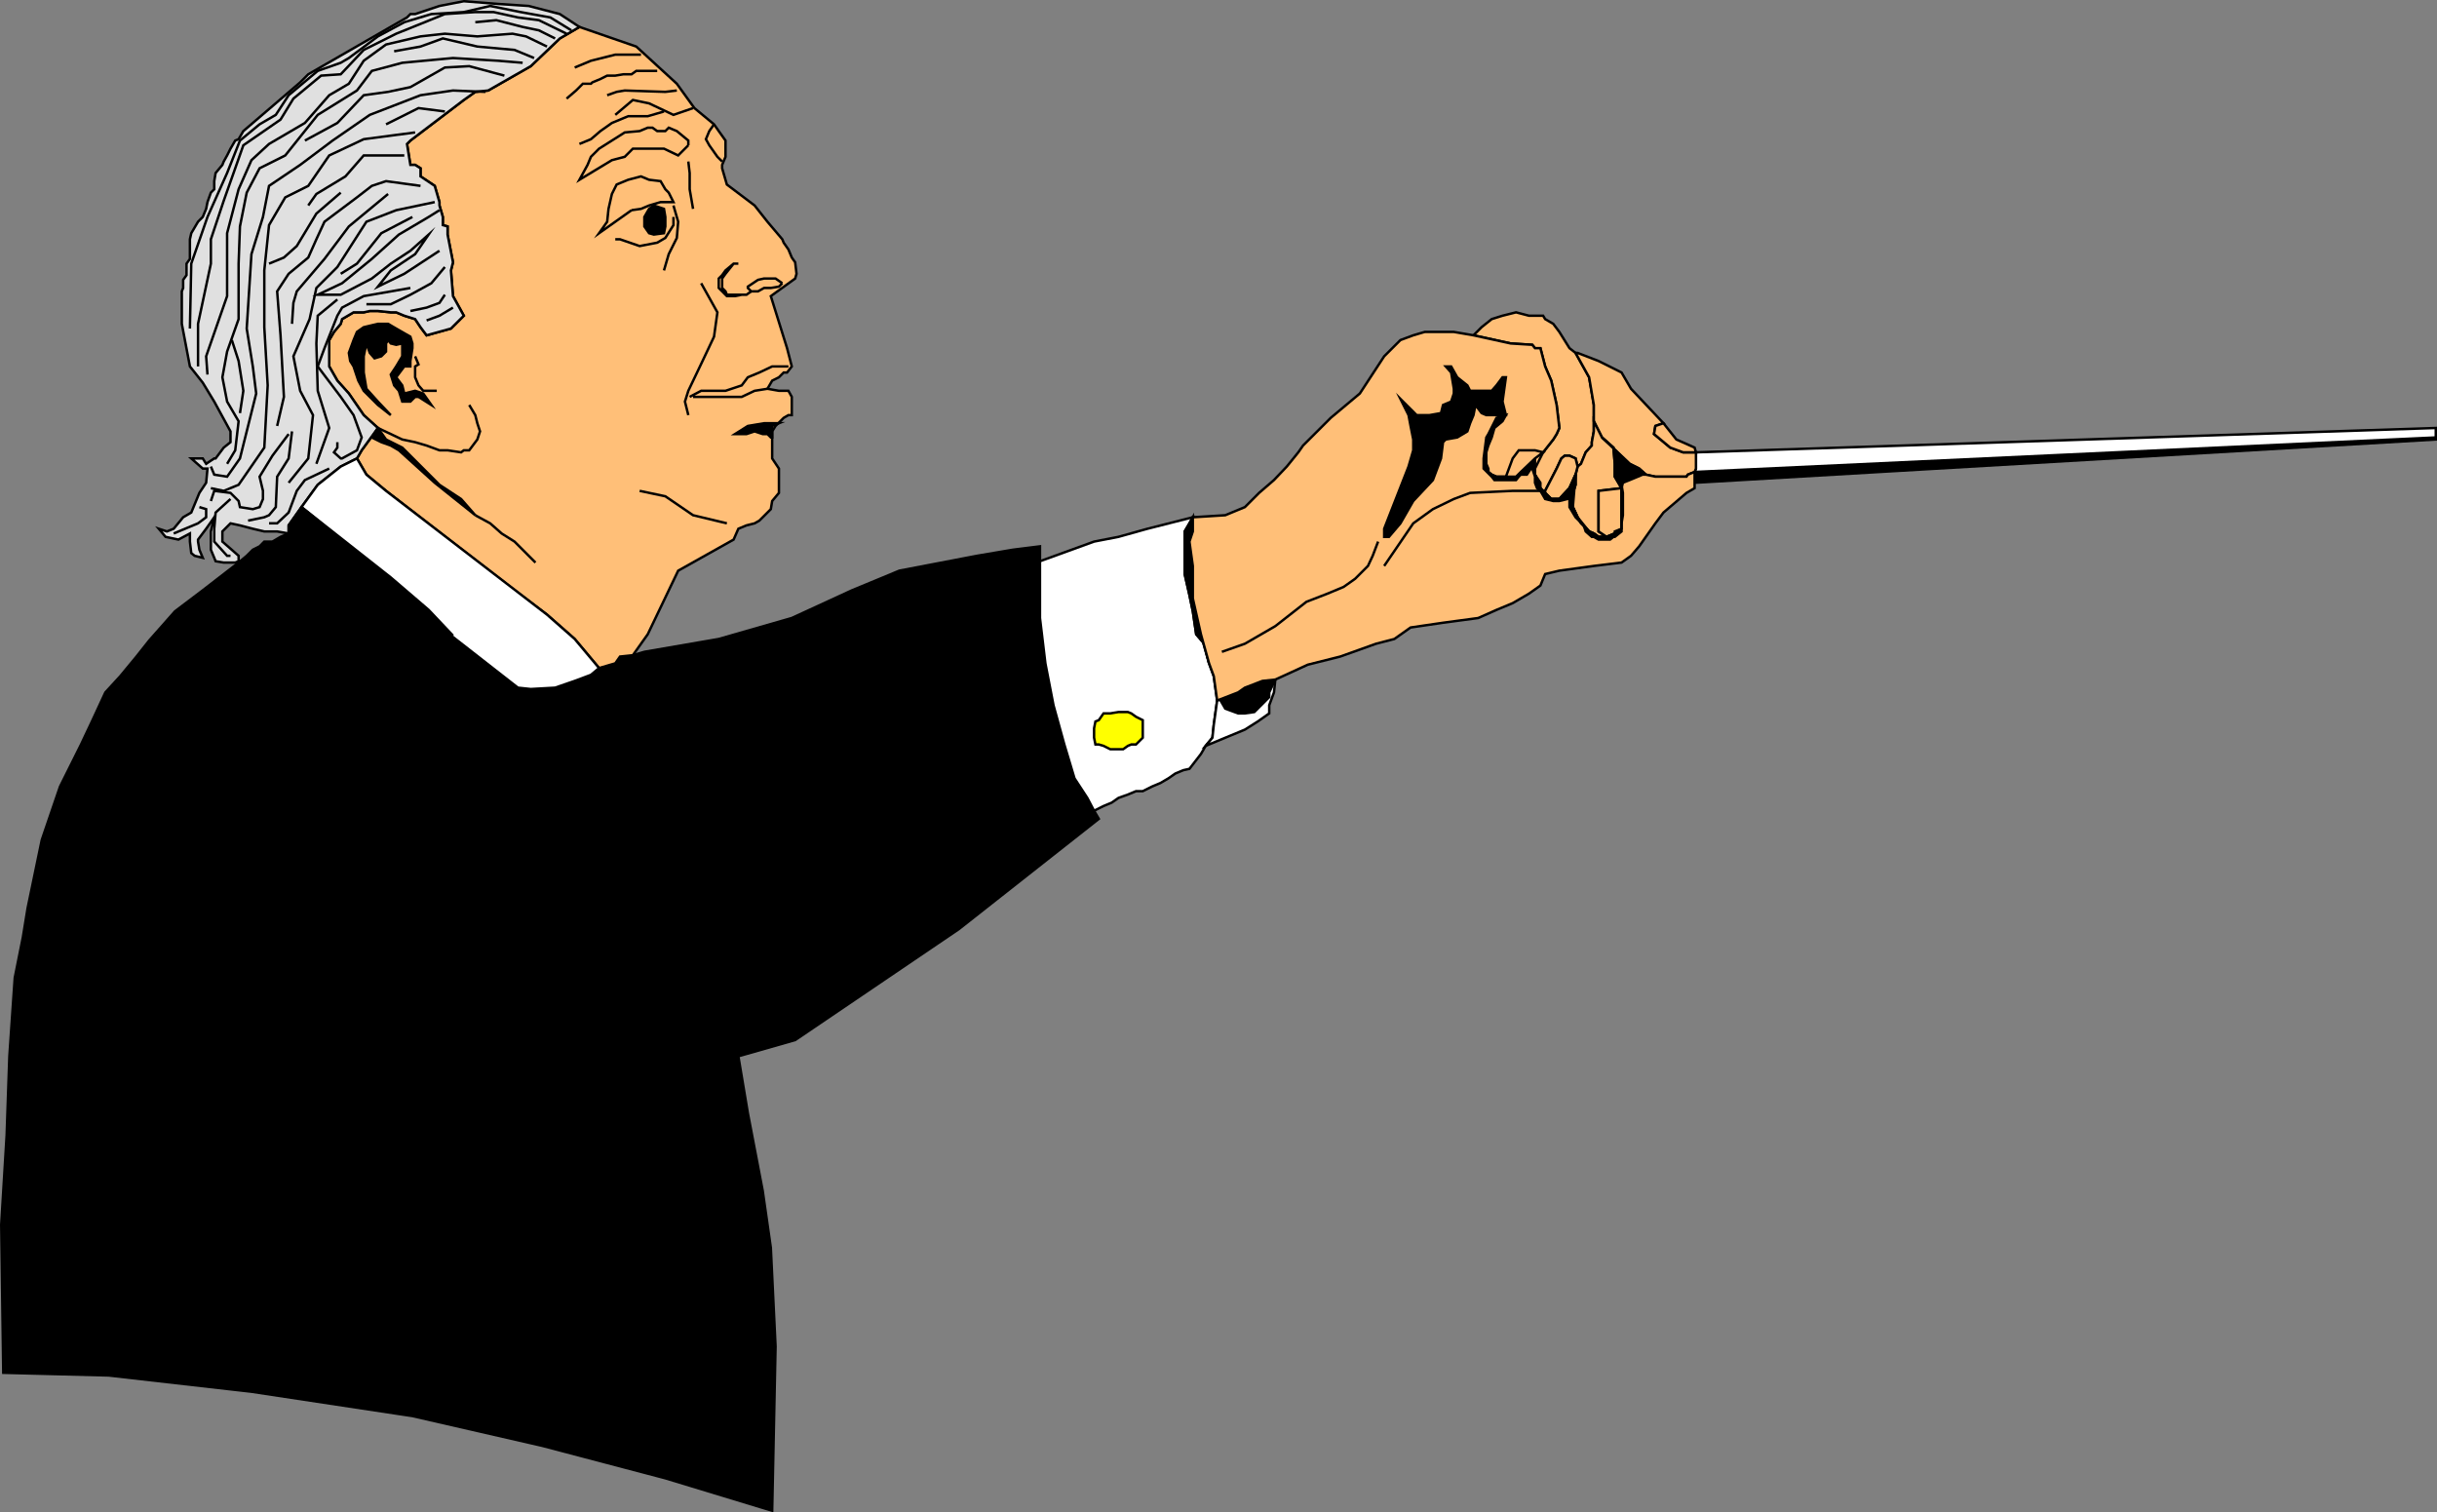 <svg xmlns="http://www.w3.org/2000/svg" width="360.363" height="223.625"><rect width="100%" height="100%" fill="#808080" stroke="none"/><path d="m42.682 78.882-1.2.5-1.199.7h-1.2l-.698.702-1 .5-.903.899-1.199 1-5.3 4.101-4.098 3.098-3.801 4.3-1.902 2.4-2.399 2.902-2.2 2.398-1.901 4.102-1.7 3.597-3.097 6.203-2.703 7.899-2.098 10.101-.7 4.297-1.202 6-.797 11.602-.403 11.7-.8 13.198.3 21.903 15.602.398 21.098 2.402 23.8 3.598 19.2 4.402 18.203 4.797 15.797 4.801.5-24.3-.7-14.598-1.199-8.403-2.2-11.5-1.401-8.398 8.402-2.399 24.2-16.402 20.698-16.3-.699-1.2-1-1.898-1.898-2.903-1.5-5-1.602-5.797-1.2-6.203-.8-6.699V80.784l-4 .5-5.3.899-11.5 2.2-2.4 1-4.6 1.901-8.9 4.098-10.8 3.102-11 1.898-1.7.5-1.901.2-.7 1-2.398.702-1.2 1-2.402.899-2.898 1-3.602.2-1.898-.2-13.2-10.3-11.1-7-9.602-5.5"/><path fill="none" stroke="#000" stroke-miterlimit="10" stroke-width=".363" d="m42.682 78.882-1.2.5-1.199.7h-1.2l-.698.702-1 .5-.903.899-1.199 1-5.3 4.101-4.098 3.098-3.801 4.3-1.902 2.4-2.399 2.902-2.2 2.398-1.901 4.102-1.7 3.597-3.097 6.203-2.703 7.899-2.098 10.101-.7 4.297-1.202 6-.797 11.602-.403 11.7-.8 13.198.3 21.903 15.602.398 21.098 2.402 23.8 3.598 19.2 4.402 18.203 4.797 15.797 4.801.5-24.3-.7-14.598-1.199-8.403-2.2-11.5-1.401-8.398 8.402-2.399 24.2-16.402 20.698-16.3-.699-1.2-1-1.898-1.898-2.903-1.5-5-1.602-5.797-1.2-6.203-.8-6.699V80.784l-4 .5-5.3.899-11.5 2.2-2.4 1-4.6 1.901-8.9 4.098-10.8 3.102-11 1.898-1.7.5-1.901.2-.7 1-2.398.702-1.2 1-2.402.899-2.898 1-3.602.2-1.898-.2-13.2-10.3-11.1-7zm0 0"/><path d="m360.182 64.683-109.598 5.101v1.598l109.598-6.398v-.301"/><path fill="none" stroke="#000" stroke-miterlimit="10" stroke-width=".363" d="m360.182 64.683-109.598 5.101v1.598l109.598-6.398zm0 0"/><path fill="#fff" d="M250.783 66.882v2.402l-.2.5 109.599-5.101v-1.399l-109.399 3.598"/><path fill="none" stroke="#000" stroke-miterlimit="10" stroke-width=".363" d="M250.783 66.882v2.402l-.2.5 109.599-5.101v-1.399zm0 0"/><path fill="#ffbf78" d="m85.682 3.984-2.899 1.699-4.3 4.101-6.301 3.598-1.899.2-1.7 1.202-7.901 6-.5.5.5 3.098h.703l.797.5v1.2l2.101 1.402.7 2.398v.5l.5 1.7v1.202l.699.2v1.199l.8 4.101-.3 1.2.3 3.8 1.602 2.899-1.902 1.898-3.598 1-.902-1.199-.797-1.2-1.602-.5-1.2-.5h-.8l-1.898-.198h-1.203l-.899.199h-1.5l-1.7 1-.198.7-1 1.198-.703 1.203v3.899l1.203 2.101 1.699 1.899 2.2 3.2 2.1 1.901-2.402 3.297-.699 1.203 1.399 2.399 2.902 2.398 19 14.703 4.8 3.598 4.098 3.602 3.602 4.3 2.398-.703.7-1 1.902-.199 2.2-3.098 4.5-9.402 8.198-4.598.7-1.601 1.203-.5 1.199-.3.7-.4 1.698-1.699.2-1.203 1-1.199v-3.598l-1-1.5v-4l.5-.8 1.203-1.2.699-.402h.5v-2.7l-.5-.898h-1.402l-1.7-.3.7-1.2 1-.5.703-.703h.5l.699-.898-.7-2.7-2.402-7.699 3.602-2.601.2-.7-.2-1.699-.5-.703-.5-1.199-.7-1-.202-.5-2.2-2.598-1.898-2.402-4.102-3.098-.699-2.402v-.5l.5-1.2v-2.398l-.5-.703-.5-.699-.7-1-2.901-2.398-2.598-3.602-6-5.5-8.402-2.898"/><path fill="none" stroke="#000" stroke-miterlimit="10" stroke-width=".363" d="m85.682 3.984-2.899 1.699-4.3 4.101-6.301 3.598-1.899.2-1.7 1.202-7.901 6-.5.5.5 3.098h.703l.797.5v1.2l2.101 1.402.7 2.398v.5l.5 1.7v1.202l.699.2v1.199l.8 4.101-.3 1.2.3 3.8 1.602 2.899-1.902 1.898-3.598 1-.902-1.199-.797-1.2-1.602-.5-1.2-.5h-.8l-1.898-.198h-1.203l-.899.199h-1.5l-1.7 1-.198.7-1 1.198-.703 1.203v3.899l1.203 2.101 1.699 1.899 2.2 3.2 2.1 1.901-2.402 3.297-.699 1.203 1.399 2.399 2.902 2.398 19 14.703 4.8 3.598 4.098 3.602 3.602 4.3 2.398-.703.7-1 1.902-.199 2.2-3.098 4.5-9.402 8.198-4.598.7-1.601 1.203-.5 1.199-.3.7-.4 1.698-1.699.2-1.203 1-1.199v-3.598l-1-1.5v-4l.5-.8 1.203-1.2.699-.402h.5v-2.7l-.5-.898h-1.402l-1.7-.3.7-1.2 1-.5.703-.703h.5l.699-.898-.7-2.7-2.402-7.699 3.602-2.601.2-.7-.2-1.699-.5-.703-.5-1.199-.7-1-.202-.5-2.2-2.598-1.898-2.402-4.102-3.098-.699-2.402v-.5l.5-1.2v-2.398l-.5-.703-.5-.699-.7-1-2.901-2.398-2.598-3.602-6-5.5zm0 0"/><path fill="#e0e0e0" d="M85.682 3.984 82.783 2.08 78.182.882l-4.5-.3-5.098-.4-3.602.7-3.597 1.2h-.703l-.5.5-14.598 8.402-1.2 1.199-8.402 7.2-.699 1.198-.5.203-.7 1.2-.5 1-.5.898-.198.5-1 1.2-.203 1.202v1.2l-.5.5-.5 1.398-.2 1-.5 1.2-.699.702-1 1.7-.2.898v2.902l-.5.7v1.699l-.5.7v1.198l-.198.5v4.801l1.199 6.3 1.898 2.4 1.7 2.8 2.402 4.402v1.598l-1 .8-1.2 1.602h-.202l-1.2.797-.5-.797h-1.699l1.7 1.5h.699l-.2 2.098-1 1.5-1.199 2.902-1.2.7-1.401 1.699-1 .398-1.2-.398 1 1.2 1.903.401 1.699-.902v1.2l.2 1.702.5.399 1.198.3-.5-1.199-.199-1.203v-.297l1.2-1.601 1.199-1.7-.5 2.098v2.703l.5 1.2.203.5 1.199.199h1.7l.5-.2v-.8l-2.4-2.102v-1.5l1.2-1.199 1.398.3 1.903.5 1.699.4h1.898l1.7.3v-1.2l1.902-2.698 2.398-3.301 3.403-2.7 2.398-1.199.7-1.203 2.402-3.297-2.102-1.902-2.2-3.2-1.698-1.898-1.203-2.101v-3.899l.703-1.203 1-1.199.199-.7 1.7-1h1.5l.898-.198h1.203l1.898.199h.8l1.2.5 1.602.5.797 1.2.902 1.198 3.598-1 1.902-1.898-1.602-2.899-.3-3.8.3-1.2-.8-4.101v-1.2l-.7-.199v-1.203l-.5-1.699v-.5l-.699-2.398-2.101-1.403v-1.199l-.797-.5h-.703l-.5-3.098.5-.5 7.902-6 1.7-1.203 1.898-.199 6.3-3.598 4.301-4.101 2.899-1.7"/><path fill="none" stroke="#000" stroke-miterlimit="10" stroke-width=".363" d="M85.682 3.984 82.783 2.08 78.182.882l-4.5-.3-5.098-.4-3.602.7-3.597 1.2h-.703l-.5.5-14.598 8.402-1.2 1.199-8.402 7.2-.699 1.198-.5.203-.7 1.2-.5 1-.5.898-.198.5-1 1.2-.203 1.202v1.2l-.5.5-.5 1.398-.2 1-.5 1.2-.699.702-1 1.7-.2.898v2.902l-.5.7v1.699l-.5.7v1.198l-.198.5v4.801l1.199 6.3 1.898 2.4 1.7 2.8 2.402 4.402v1.598l-1 .8-1.2 1.602h-.202l-1.2.797-.5-.797h-1.699l1.7 1.5h.699l-.2 2.098-1 1.5-1.199 2.902-1.2.7-1.401 1.699-1 .398-1.2-.398 1 1.2 1.903.401 1.699-.902v1.2l.2 1.702.5.399 1.198.3-.5-1.199-.199-1.203v-.297l1.2-1.601 1.199-1.7-.5 2.098v2.703l.5 1.2.203.5 1.199.199h1.7l.5-.2v-.8l-2.4-2.102v-1.5l1.2-1.199 1.398.3 1.903.5 1.699.4h1.898l1.7.3v-1.2l1.902-2.698 2.398-3.301 3.403-2.7 2.398-1.199.7-1.203 2.402-3.297-2.102-1.902-2.2-3.2-1.698-1.898-1.203-2.101v-3.899l.703-1.203 1-1.199.199-.7 1.7-1h1.5l.898-.198h1.203l1.898.199h.8l1.2.5 1.602.5.797 1.2.902 1.198 3.598-1 1.902-1.898-1.602-2.899-.3-3.8.3-1.2-.8-4.101v-1.2l-.7-.199v-1.203l-.5-1.699v-.5l-.699-2.398-2.101-1.403v-1.199l-.797-.5h-.703l-.5-3.098.5-.5 7.902-6 1.7-1.203 1.898-.199 6.3-3.598 4.301-4.101zM21.084 124.683v4.8l.5 4.301 1.2 4.399 1.698 4 2.403 4.398 2.398 3.102 3.602 4.101 2.398 1.598 2.102 1 1.699 1.7 2.898.902 1.903 1.5 6.5 2.398 8.199 1.7 10 .202 9.598-1.203 30.3-7.199"/><path fill="#fff" d="m52.783 67.784-2.398 1.2-3.403 2.699-2.398 3.3 18.8 15.4v1l13.2 10.3 1.898.2 3.602-.2 2.898-1 2.403-.899 1.199-1-3.602-4.3-4.097-3.602-23.801-18.3-2.902-2.4-1.399-2.398"/><path fill="none" stroke="#000" stroke-miterlimit="10" stroke-width=".363" d="m52.783 67.784-2.398 1.2-3.403 2.699-2.398 3.3 18.8 15.4v1l13.2 10.3 1.898.2 3.602-.2 2.898-1 2.403-.899 1.199-1-3.602-4.3-4.097-3.602-23.801-18.3-2.902-2.4zm0 0"/><path fill="#fff" d="m178.783 98.081-.7-2.898-1.198-1.399-.5-3.402-.5-2.398-.703-3.102v-6.3l.703-1.2.5-.898-6.703 1.699-4.297 1.2-3.602.698-8 2.903v8.398l.8 6.7 1.2 6.202 1.602 5.797 1.5 5 1.898 2.903 1 1.898 1.399-.7 1.203-.5 1-.698 1.398-.5 1.2-.5h1l1.402-.7 1.199-.5 1.2-.703 1-.699 1.198-.5.903-.2 1.699-2.198.7-1.2 1-1.203.198-1.898.5-3.602-.5-3.597-.699-1.903"/><path fill="none" stroke="#000" stroke-miterlimit="10" stroke-width=".363" d="m178.783 98.081-.7-2.898-1.198-1.399-.5-3.402-.5-2.398-.703-3.102v-6.3l.703-1.2.5-.898-6.703 1.699-4.297 1.2-3.602.698-8 2.903v8.398l.8 6.7 1.2 6.202 1.602 5.797 1.5 5 1.898 2.903 1 1.898 1.399-.7 1.203-.5 1-.698 1.398-.5 1.2-.5h1l1.402-.7 1.199-.5 1.2-.703 1-.699 1.198-.5.903-.2 1.699-2.198.7-1.2 1-1.203.198-1.898.5-3.602-.5-3.597zm-115 2.602-1.601-1.399-2.7-1.203-2.097-1.199-3.203-.7h-7.2l-4.3.2-3.797 1.902-5.301 2.899 5.3-2.899"/><path fill="#ffbf78" d="m232.982 52.183-.898-.7-1.5-2.402-.902-1.199-1.2-.7-.3-.5h-2.098l-1.902-.5-2 .5-1.598.5-1.5 1.2-1.2 1.2 5.5 1.202 3.2.2.398.5h.801l.7 2.699.902 2.101.797 3.598.402 3.402-.402.899-.5.8-1.5 1.9-1.2.901v2.399l.801 2 .7.7v-.302l1.699-3.297.703-1.5.5-.402h.699l.898.402.301 1.2.5-.403.7-1.699.902-1v-.5l.297-1.598v-3.902l-.7-4.098-2-3.601"/><path fill="none" stroke="#000" stroke-miterlimit="10" stroke-width=".363" d="m232.982 52.183-.898-.7-1.5-2.402-.902-1.199-1.2-.7-.3-.5h-2.098l-1.902-.5-2 .5-1.598.5-1.5 1.2-1.2 1.2 5.5 1.202 3.2.2.398.5h.801l.7 2.699.902 2.101.797 3.598.402 3.402-.402.899-.5.8-1.5 1.9-1.2.901v2.399l.801 2 .7.7v-.302l1.699-3.297.703-1.5.5-.402h.699l.898.402.301 1.2.5-.403.7-1.699.902-1v-.5l.297-1.598v-3.902l-.7-4.098zm0 0"/><path d="m178.783 98.081-1.2-4.297-1.198-5.3v-4.801l-.5-3.602.5-1.5v-2.097l-.5.898-.703 1.2v6.3l.703 3.102.5 2.398.5 3.402 1.199 1.399.7 2.898"/><path fill="none" stroke="#000" stroke-miterlimit="10" stroke-width=".363" d="m178.783 98.081-1.2-4.297-1.198-5.3v-4.801l-.5-3.602.5-1.5v-2.097l-.5.898-.703 1.2v6.3l.703 3.102.5 2.398.5 3.402 1.199 1.399zm0 0"/><path d="m42.682 78.882 9.601 5.5 11.102 7 3.597 2.602-3.597-3.801-5.602-4.8-13.2-10.4-1.901 2.7v1.2"/><path fill="none" stroke="#000" stroke-miterlimit="10" stroke-width=".363" d="m42.682 78.882 9.601 5.5 11.102 7 3.597 2.602-3.597-3.801-5.602-4.8-13.2-10.4-1.901 2.7zm61-37 2.402 4.3-.5 3.602-1.7 3.598-2.1 4.402-.5 1.598.5 2-.5-2"/><path d="m57.783 65.882 1.2.7 5.3 4.8 6 4.8-2.101-2.398-3.2-2.101-5.5-5.5-2.398-1.2-1.2-1.699-.902 1.399 1.403.7 1.398.5"/><path fill="none" stroke="#000" stroke-miterlimit="10" stroke-width=".363" d="m57.783 65.882 1.2.7 5.3 4.8 6 4.8-2.101-2.398-3.2-2.101-5.5-5.5-2.398-1.2-1.2-1.699-.902 1.399 1.403.7zm0 0"/><path fill="#ffbf78" d="m232.982 52.183 2 3.601.7 4.098v2.402l1.203 2.399 4.097 3.898 1.403.703 1 .899 1.398.3h4.602l.199-.3 1-.399.2-.5v-2.402h-1.9l-1.902-.7-2.398-2 .2-1.198 1.198-.403-4.8-5.097-1.399-2.403-3.398-1.699-3.102-1.2h-.3"/><path fill="none" stroke="#000" stroke-miterlimit="10" stroke-width=".363" d="m232.982 52.183 2 3.601.7 4.098v2.402l1.203 2.399 4.097 3.898 1.403.703 1 .899 1.398.3h4.602l.199-.3 1-.399.2-.5v-2.402h-1.9l-1.902-.7-2.398-2 .2-1.198 1.198-.403-4.8-5.097-1.399-2.403-3.398-1.699-3.102-1.2zm-161.699 49.5-9.898-1-1.903.5-1.699.5-1.898.2-2.403 1 2.403-1"/><path fill="#ffbf78" d="m239.783 72.183-1-1.7v-1.902l-.2-2.398-1.698-1.5-1.203-2.399v1.5l-.297 1.598v.5l-.903 1-.699 1.7-.5.402-.3 1.199v1.5l-.4 1.2v2.1l.7 1.5.5.9 1.2 1.198.699.301.703.5h1.199l-1.2-.8v-6l3.4-.4"/><path fill="none" stroke="#000" stroke-miterlimit="10" stroke-width=".363" d="m239.783 72.183-1-1.7v-1.902l-.2-2.398-1.698-1.5-1.203-2.399v1.5l-.297 1.598v.5l-.903 1-.699 1.7-.5.402-.3 1.199v1.5l-.4 1.2v2.1l.7 1.5.5.9 1.2 1.198.699.301.703.5h1.199l-1.2-.8v-6zm-138-50.699v-.7l-1.7-1.402-1.198-.5-.5.5h-1.203l-.7-.5h-.699l-1.2.5-2.198.2-3.801 2.402-1.2 1.199-.5 1.2-1.202 2.198 4.8-2.898 1.903-.5 1.199-1.2h4.598l2.101 1 1.5-1.5M69.385 59.882l.898 1.5.3 1.2.4 1.202-.4 1.2-.3.398-.898 1.2h-.801l-.402.3-2-.3h-1.2l-1.898-.7-1.7-.5-1.902-.398-3.597-1.7m41.297-52.8h-3.098l-.7.5h-1.202l-1.2.199h-1.199l-1 .5-1.2.5-.198.2h-1.203l-1 1-1.399 1.198 1.399-1.199"/><path d="M57.385 47.882h-1.5l-2.102.5-1 .7-.5 1.202-.7 1.899.2 1.2.5.8.7 2.101.8 1.5 2.102 2.098 1.898 1.5-1.898-2-1.703-1.898-.399-2.403v-2.398l.399-1.899.5 1.399.703.8 1-.3.699-.7v-1.199l.3-.5.4.5.8.2.898-.2v1.899l-.898 1.5-.8 1.2.5 1.6.698.801.5 1.598h1.2l.703-.7h.5l1.898 1.2-1.2-1.7-1.198-.398-1.602.399-.3-1.2-.9-1.199 1.2-1.601h.899v-.8l.3-1.9v-.699l-.3-1-2.098-1.203-1.2-.699"/><path fill="none" stroke="#000" stroke-miterlimit="10" stroke-width=".363" d="M57.385 47.882h-1.5l-2.102.5-1 .7-.5 1.202-.7 1.899.2 1.2.5.8.7 2.101.8 1.5 2.102 2.098 1.898 1.5-1.898-2-1.703-1.898-.399-2.403v-2.398l.399-1.899.5 1.399.703.8 1-.3.699-.7v-1.199l.3-.5.4.5.8.2.898-.2v1.899l-.898 1.5-.8 1.2.5 1.6.698.801.5 1.598h1.2l.703-.7h.5l1.898 1.2-1.2-1.7-1.198-.398-1.602.399-.3-1.2-.9-1.199 1.2-1.601h.899v-.8l.3-1.9v-.699l-.3-1-2.098-1.203zm37.199 24.699 3.8.801 4.098 2.8 5 1.2-5-1.2m14.102-21.999h-2.402l-1.899.898-1.7.703-.901 1.2-2.399.8h-3.601l-1.7.899m-8.597-27.602 1.398-.199 1.2-.5 1.699-.5h1.902l-.7-1.398-.5-.5-.702-1.2-1.7-.203-1.199-.5-1.898.5-1.703.703-.7 1.399-.5 2.2-.199 1.901-1.2 1.7 4.802-3.403m20.097 26.403-1.898.3-1.902.899h-7.2"/><path fill="#fff" d="m188.584 100.484-1.902.199-2.598 1-1 .7-3.102 1.198-.5 3.602-.199 1.898-1 1.203 5.8-2.402 1.9-1.2 1.699-1.198v-1.2l.703-1.902.199-1.898"/><path fill="none" stroke="#000" stroke-miterlimit="10" stroke-width=".363" d="m188.584 100.484-1.902.199-2.598 1-1 .7-3.102 1.198-.5 3.602-.199 1.898-1 1.203 5.8-2.402 1.9-1.2 1.699-1.198v-1.2l.703-1.902zM94.783 8.081h-3.8l-3.598.903-2.403 1m14.602 20.398.7 2.402-.2 2.399-1.2 2.398-.702 2.403.703-2.403m-.703-21.097-2.399.699h-2.898l-2.403 1-1.699 1.2-1.398 1.198-1.703.703"/><path fill="none" stroke="#000" stroke-miterlimit="10" stroke-width=".363" d="M99.584 32.081v1.203l-1.2 1.899-1.202.7-2.598.5-2.902-1h-.7.7m-.7-18.399 2.602-2.2 2.398.5 3.602 1.7 2.898-1m-2.398-2.602-1.7.2-6-.2-1.202.2-1.399.5"/><path d="m188.584 100.484-1.902.199-2.598 1-1.7.7-1.902 1.198.7 1.203 1.902.7h1l1.398-.2 2.2-2.203v-.699l.902-1.898"/><path fill="none" stroke="#000" stroke-miterlimit="10" stroke-width=".363" d="m188.584 100.484-1.902.199-2.598 1-1.7.7-1.902 1.198.7 1.203 1.902.7h1l1.398-.2 2.2-2.203v-.699zm0 0"/><path d="m239.783 72.183.2-.8 1-.4 1.199-.5.703-.3h.5l-1-.899-1.403-.703-4.097-3.898 1.699 1.5.2 2.398v1.903l1 1.699"/><path fill="none" stroke="#000" stroke-miterlimit="10" stroke-width=".363" d="m239.783 72.183.2-.8 1-.4 1.199-.5.703-.3h.5l-1-.899-1.403-.703-4.097-3.898 1.699 1.5.2 2.398v1.903zm0 0"/><path fill="#ff0" d="m168.982 106.484-1-.5-.699-.5-.5-.2h-1.398l-1.203.2h-1l-.7 1-.5.199-.199 1v1.398l.2 1h.5l.699.203 1 .5h1.902l.7-.5.5-.203h.698l1-1v-2.597"/><path fill="none" stroke="#000" stroke-miterlimit="10" stroke-width=".363" d="m168.982 106.484-1-.5-.699-.5-.5-.2h-1.398l-1.203.2h-1l-.7 1-.5.199-.199 1v1.398l.2 1h.5l.699.203 1 .5h1.902l.7-.5.5-.203h.698l1-1zm0 0"/><path fill="#ffbf78" d="m239.783 72.183-3.398.398v6l1.199.801 1.2-.5 1-.7v-6"/><path fill="none" stroke="#000" stroke-miterlimit="10" stroke-width=".363" d="m239.783 72.183-3.398.398v6l1.199.801 1.2-.5 1-.7zm-138-48.301.2 1.7v2.402l.5 2.898-.5-2.898"/><path fill="#ffbf78" d="m232.982 70.183.301-1.2-.3-1.199-.9-.402h-.698l-.5.402-.703 1.5-1.7 3.297v.301l.903.902h1.199l1.5-1.601.898-2"/><path fill="none" stroke="#000" stroke-miterlimit="10" stroke-width=".363" d="m232.982 70.183.301-1.2-.3-1.199-.9-.402h-.698l-.5.402-.703 1.5-1.7 3.297v.301l.903.902h1.199l1.5-1.601zm0 0"/><path fill="#ffbf78" d="m245.982 62.581-1.199.403-.2 1.199 2.4 2 1.902.7h1.898l-.2-.7-2.698-1.2-1.903-2.402"/><path fill="none" stroke="#000" stroke-miterlimit="10" stroke-width=".363" d="m245.982 62.581-1.199.403-.2 1.199 2.4 2 1.902.7h1.898l-.2-.7-2.698-1.2zM61.385 52.683l.5 1.2-.5.3v1.601l.5 1.2.699.8h2-2m48.5-14.703-.7.5h-.702l-1 .203h-1.2l-.699-.703-.5-.5v-1.398l.5-.5.5-.7 1.2-1h.699-.7l-1.199 1.5-.5.7v1.398l.5.5.2.5h2.902l.699-.5"/><path d="m114.182 62.984 1-.403h-2.2l-2.398.403-1.902 1.199h1.703l1.199-.399 1.2.399h.698l.5.5h.2v-1.7"/><path fill="none" stroke="#000" stroke-miterlimit="10" stroke-width=".363" d="m114.182 62.984 1-.403h-2.2l-2.398.403-1.902 1.199h1.703l1.199-.399 1.2.399h.698l.5.5h.2zm1.5-21.102-1-.7h-1.7l-.898.2-1.5 1v.2l.5.5h1l.898-.5h1l1.2-.2.5-.5m-10.098-23.5-.7 1-.5 1.2.5.902 1.2 1.699.7.7"/><path d="m98.385 32.081-.203-1.199-1.5-.5-.7.5-.699 1.2v1.402l.7 1 .699.199 1.5-.2.203-1v-1.402"/><path fill="none" stroke="#000" stroke-miterlimit="10" stroke-width=".363" d="m98.385 32.081-.203-1.199-1.5-.5-.7.5-.699 1.2v1.402l.7 1 .699.199 1.5-.2.203-1zm0 0"/><path fill="#ffbf78" d="m177.584 93.784-1.2-5.3v-4.801l-.5-3.602.5-1.5v-2.097l4.798-.301 2.902-1.2 2.098-2.1 2.203-1.9 1.898-2 1.7-2.1.699-1 4.101-4.099 4.3-3.601 3.599-5.5 2.402-2.399 1.898-.703 1.7-.5h4.3l2.903.5 5.5 1.203 3.199.2.398.5h.801l.7 2.699.902 2.101.797 3.598.402 3.402-.402.899-.5.8-1.5 1.9-1.2 2.401v.899l.801 2 1.602 1.601h1.199l1.5-1.601.898-2v1.5l-.398 1.2v2.1l.7 1.5.5.9 1.198 1.198.7.301.703.5h1.199l1.2-.5 1-.7v-6l.198-.8 1-.398 1.2-.5.703-.301h.5l1.398.3h4.602l.199-.3 1-.399v2.399l-1.2.7-3.402 2.901-1.199 1.598-2.398 3.402-1.203 1.399-1.399 1-4.101.5-5.098.7-2.102.5-.699 1.698-1.7 1.203-2.401 1.399-2.399 1-2.7 1.2-5.198.698-4.801.703-2.402 1.7-2.7.699-5.3 1.898-4.797 1.203-4.801 2.2-1.902.199-2.598 1-1 .7-3.102 1.198-.5-3.597-.699-1.903-1.2-4.297"/><path fill="none" stroke="#000" stroke-miterlimit="10" stroke-width=".363" d="m177.584 93.784-1.2-5.3v-4.801l-.5-3.602.5-1.5v-2.097l4.798-.301 2.902-1.2 2.098-2.1 2.203-1.9 1.898-2 1.7-2.1.699-1 4.101-4.099 4.3-3.601 3.599-5.5 2.402-2.399 1.898-.703 1.7-.5h4.3l2.903.5 5.5 1.203 3.199.2.398.5h.801l.7 2.699.902 2.101.797 3.598.402 3.402-.402.899-.5.8-1.5 1.9-1.2 2.401v.899l.801 2 1.602 1.601h1.199l1.5-1.601.898-2v1.5l-.398 1.2v2.1l.7 1.5.5.9 1.198 1.198.7.301.703.5h1.199l1.2-.5 1-.7v-6l.198-.8 1-.398 1.2-.5.703-.301h.5l1.398.3h4.602l.199-.3 1-.399v2.399l-1.2.7-3.402 2.901-1.199 1.598-2.398 3.402-1.203 1.399-1.399 1-4.101.5-5.098.7-2.102.5-.699 1.698-1.7 1.203-2.401 1.399-2.399 1-2.7 1.2-5.198.698-4.801.703-2.402 1.7-2.7.699-5.3 1.898-4.797 1.203-4.801 2.2-1.902.199-2.598 1-1 .7-3.102 1.198-.5-3.597-.699-1.903zm0 0"/><path fill="none" stroke="#000" stroke-miterlimit="10" stroke-width=".363" d="M220.084 69.284v.5l.5.399.7.3h1.398M83.783 4.984l-4.101-2-3.098-.403-3.602-.797h-2.699l-4.5.297-7.2 2.903-4.8 2.398-3.398 3.602-2.903.199-4.097 3.398-1.903 3.102-5.5 3.8-1.199 3.4-1.7 4.8-1.901 5.7v3.6l-1.899 8.9v6.3"/><path fill="none" stroke="#000" stroke-miterlimit="10" stroke-width=".363" d="M84.482 4.484 81.385 2.58l-4.403-.797-4.5-.902-3.898.902-4.8.297-4 1.203-3.9 2.098-4.3 3.2-1.2.702-3.402 1.2-4.3 3.597-1.899 2.903-2.398 1.398-2.903 2.402-1.898 4.797-2.902 6.5-2.399 6.903-.2 9.597"/><path fill="none" stroke="#000" stroke-miterlimit="10" stroke-width=".363" d="m82.084 5.683-2.402-1.2-2.399-.5-3.898-1-3.102.301m10.602 3.598-3.102-1.5-2-.398-5.2.398-4.8-.398-3.601.398-5.098 1.2-3.3 2.402-2.2 3.398-2.902 1.7-3.598 4.1-5.3 3.102-2.602 2.399-1.899 4.3-1.7 6.5v9.301l-3.1 8.899.199 2.7"/><path fill="none" stroke="#000" stroke-miterlimit="10" stroke-width=".363" d="m78.982 8.581-2.898-1.199-5.5-.5-5.102-1.2-3.3 1.2-3.899.7m19 1.702-3.601-.3-6.7-.403-7.5.703-4.5 1.2-2.199 2.898-5.8 3.602-4.801 6-3.797 1.898-1.903 3.602-1 5-.199 5.5v8.199l-1.7 4.8-.698 3.801.699 3.598 1.7 2.902-.5 4.297-1.2 2"/><path fill="none" stroke="#000" stroke-miterlimit="10" stroke-width=".363" d="m74.584 11.183-5.2-1.399-3.6.2-5.102 2.898-3.297.7-3.602.5-3.898 4.1-4.801 2.602"/><path fill="none" stroke="#000" stroke-miterlimit="10" stroke-width=".363" d="m71.783 13.581-4.8-.199-4.801.7-7.5 2.902-5.5 3.8-4.797 3.598-4.602 3.102-.898 4.597-1.703 5.5-.7 11 .903 5.602.5 4-2.403 9.601-1.898 2.7-1.902-.301-.5-1.2m29.5-22.999 2.402-.5 1.898-.7.801-1.203m0-4.097-2 2.398-3.101 1.7-2.899 1.402h-3.601m12.8.5-2 1.199-1.898.7"/><path fill="none" stroke="#000" stroke-miterlimit="10" stroke-width=".363" d="m64.982 37.081-5.199 3.403-3.898 1.898 1.898-2.398 3.602-2.403 2-2.898-2.703 2.398-2.899 1.903-2.8 2.199-4.598 2.398h-3.403l3.602-1.699 4.398-3.598 4-3.601 4.403-2.602 1.597-1"/><path fill="none" stroke="#000" stroke-miterlimit="10" stroke-width=".363" d="m64.283 29.882-5.7 1.2-4.401 1.702-4.297 6.7-3.102 3.097-1 4.602-2.398 5.5 1 5.101 1.898 3.598-.7 6.402-2.901 3.598"/><path fill="none" stroke="#000" stroke-miterlimit="10" stroke-width=".363" d="m60.982 32.081-4.597 2.403-3.602 4.5-2.398 1.5m15.398-24-3.898-.5-4.801 2.398"/><path fill="none" stroke="#000" stroke-miterlimit="10" stroke-width=".363" d="m61.385 19.581-7.602 1-5.101 2.403-3.098 4.5-3.402 1.699-2.399 4.101-.7 6.7v8.398l.5 8.602-.5 9.199-3.8 5.5-2.2.898-1.901-.398m-5.5 6.699 3.601-1.5 1.2-.898v-1.2l-1-.3m4.601-1.2-2.2 2-.202 2.399v1.898l1.902 2.102h.5"/><path fill="none" stroke="#000" stroke-miterlimit="10" stroke-width=".363" d="m42.682 64.183-2.399 3.2-1.898 3.1.5 2.098v1.203l-.5 1.2-1 .3-1.903-.3-.199-.903-1.2-1.199-2.401-.3-.5 1.5m29.5-31.501-6.899 1.203-3.2 1.7-.698 1.199-1.903 4.8-1 2.7 3.403 4.5 1.898 2.7 1.2 3.3-.7 1.898-2.2 1.203h-.198l-1-.902.5-.7v-.8"/><path fill="none" stroke="#000" stroke-miterlimit="10" stroke-width=".363" d="m49.885 44.284-2.903 2.399-.199 4.101.2 7 1.699 5.5-1.899 5.297m13-45.597h-6l-2.7 3.097-4.3 2.602-1.2 1.7"/><path fill="none" stroke="#000" stroke-miterlimit="10" stroke-width=".363" d="m62.182 27.484-5.098-.7-2.102.7-2.199 1.699-4.8 3.601-1.2 2.598-1.2 2.7-2.901 2.402-1.7 2.597.5 6.5.5 9.102-1 4.3m7.7 6.301-3.598 1.7-1.2 1.597-1.202 3.203-1.7 1.598h-1.199m10.602-48.898-3.602 3.097-2.898 4.801-1.903 1.7-2.199.902"/><path fill="none" stroke="#000" stroke-miterlimit="10" stroke-width=".363" d="m57.385 28.683-5.801 4.8-3.602 4.801-4.097 4.797-.5 1.703-.203 3.098m0 15.902-.5 4-1.7 2.7-.199 4.5-1 1.199-.7.3-2.401.5m-2.399-26.699 1 3.098.7 4.402-.5 3.297m34.8 15.102 2.2 1.2 1.699 1.5 1.902 1.198 3.098 3.102"/><path d="m222.682 61.382-.5-2 .5-3.598h-.5l-.899 1.2-.7.8h-3.198l-.403-.8-1.5-1.2-.898-1.601h-.8l.8.898.398 2.403v.699l-.398 1.2-1.2.5-.3 1.198-1.7.301h-1.902l-2.398-2.398 1.2 2.398.3 1.602.398 2v1.597l-.699 2.403-3.601 9.199v1.2h.703l1.699-2 1.898-3.302 2.903-3.097 1.199-3.2.3-2.402.4-.398 1.698-.301 1.5-.899.403-1.203.5-1.199.297-1.5.902 1.2.7.3h2.898"/><path fill="none" stroke="#000" stroke-miterlimit="10" stroke-width=".363" d="m222.682 61.382-.5-2 .5-3.598h-.5l-.899 1.2-.7.8h-3.198l-.403-.8-1.5-1.2-.898-1.601h-.8l.8.898.398 2.403v.699l-.398 1.2-1.2.5-.3 1.198-1.7.301h-1.902l-2.398-2.398 1.2 2.398.3 1.602.398 2v1.597l-.699 2.403-3.601 9.199v1.2h.703l1.699-2 1.898-3.302 2.903-3.097 1.199-3.2.3-2.402.4-.398 1.698-.301 1.5-.899.403-1.203.5-1.199.297-1.5.902 1.2.7.3zm-18.899 18.699-.8 2.102-.7 1.5-1.898 1.898-1.703 1.203-2.399 1-3.101 1.2-4.598 3.597-4.5 2.602-3.402 1.2 3.402-1.2m44.098-22.602h-4.5l-6.297.301-2.403.902-3.097 1.5-2.903 2.098-4.3 6.3 4.3-6.3"/><path d="m222.682 61.382-1.399.402-1.2 2.399-.3.5-.398 3.101v1.5l1.199 1.2.398.5h3.2l.402-.5.3-.301h.9l.8-1.2v.301l.398 1.2v.898l.301.8.5.4.7 1.202 1.199.297h.902l1.2-.297.3-1.601v2.8l.898 1.5 1.2 1.2.3.898.903.801h.297l.703.402h1.699l.5-.402h.2l1-.8v-1.2l.198-1.2v-3.3l-.199-1.2v6.5l-1 .4v.3l-1.2.5h-1.198l-.703-.5-.7-.3-1.699-2.098-.7-1.5.4-4.801-.9 2-1.5 1.601h-1.198l-1.602-1.601v-.8l-.8-1.2v-2.399l-2.098 2-.703.7h-2.899l-.7-.301-.5-.399v-.5l-.3-.703v-1.699l.3-1 .5-1.2.4-1.398 1.199-1 .5-.902"/><path fill="none" stroke="#000" stroke-miterlimit="10" stroke-width=".363" d="m222.682 61.382-1.399.402-1.2 2.399-.3.5-.398 3.101v1.5l1.199 1.2.398.5h3.2l.402-.5.3-.301h.9l.8-1.2v.301l.398 1.2v.898l.301.8.5.4.7 1.202 1.199.297h.902l1.2-.297.3-1.601v2.8l.898 1.5 1.2 1.2.3.898.903.801h.297l.703.402h1.699l.5-.402h.2l1-.8v-1.2l.198-1.2v-3.3l-.199-1.2v6.5l-1 .4v.3l-1.2.5h-1.198l-.703-.5-.7-.3-1.699-2.098-.7-1.5.4-4.801-.9 2-1.5 1.601h-1.198l-1.602-1.601v-.8l-.8-1.2v-2.399l-2.098 2-.703.7h-2.899l-.7-.301-.5-.399v-.5l-.3-.703v-1.699l.3-1 .5-1.2.4-1.398 1.199-1zm0 0"/><path fill="#ffbf78" d="m228.182 66.882-1.2-.3h-2.398l-.902 1.202-1 2.7h1.5l.703-.7 2.097-2 1.2-.902"/><path fill="none" stroke="#000" stroke-miterlimit="10" stroke-width=".363" d="m228.182 66.882-1.2-.3h-2.398l-.902 1.202-1 2.7h1.5l.703-.7 2.097-2zm0 0"/></svg>

